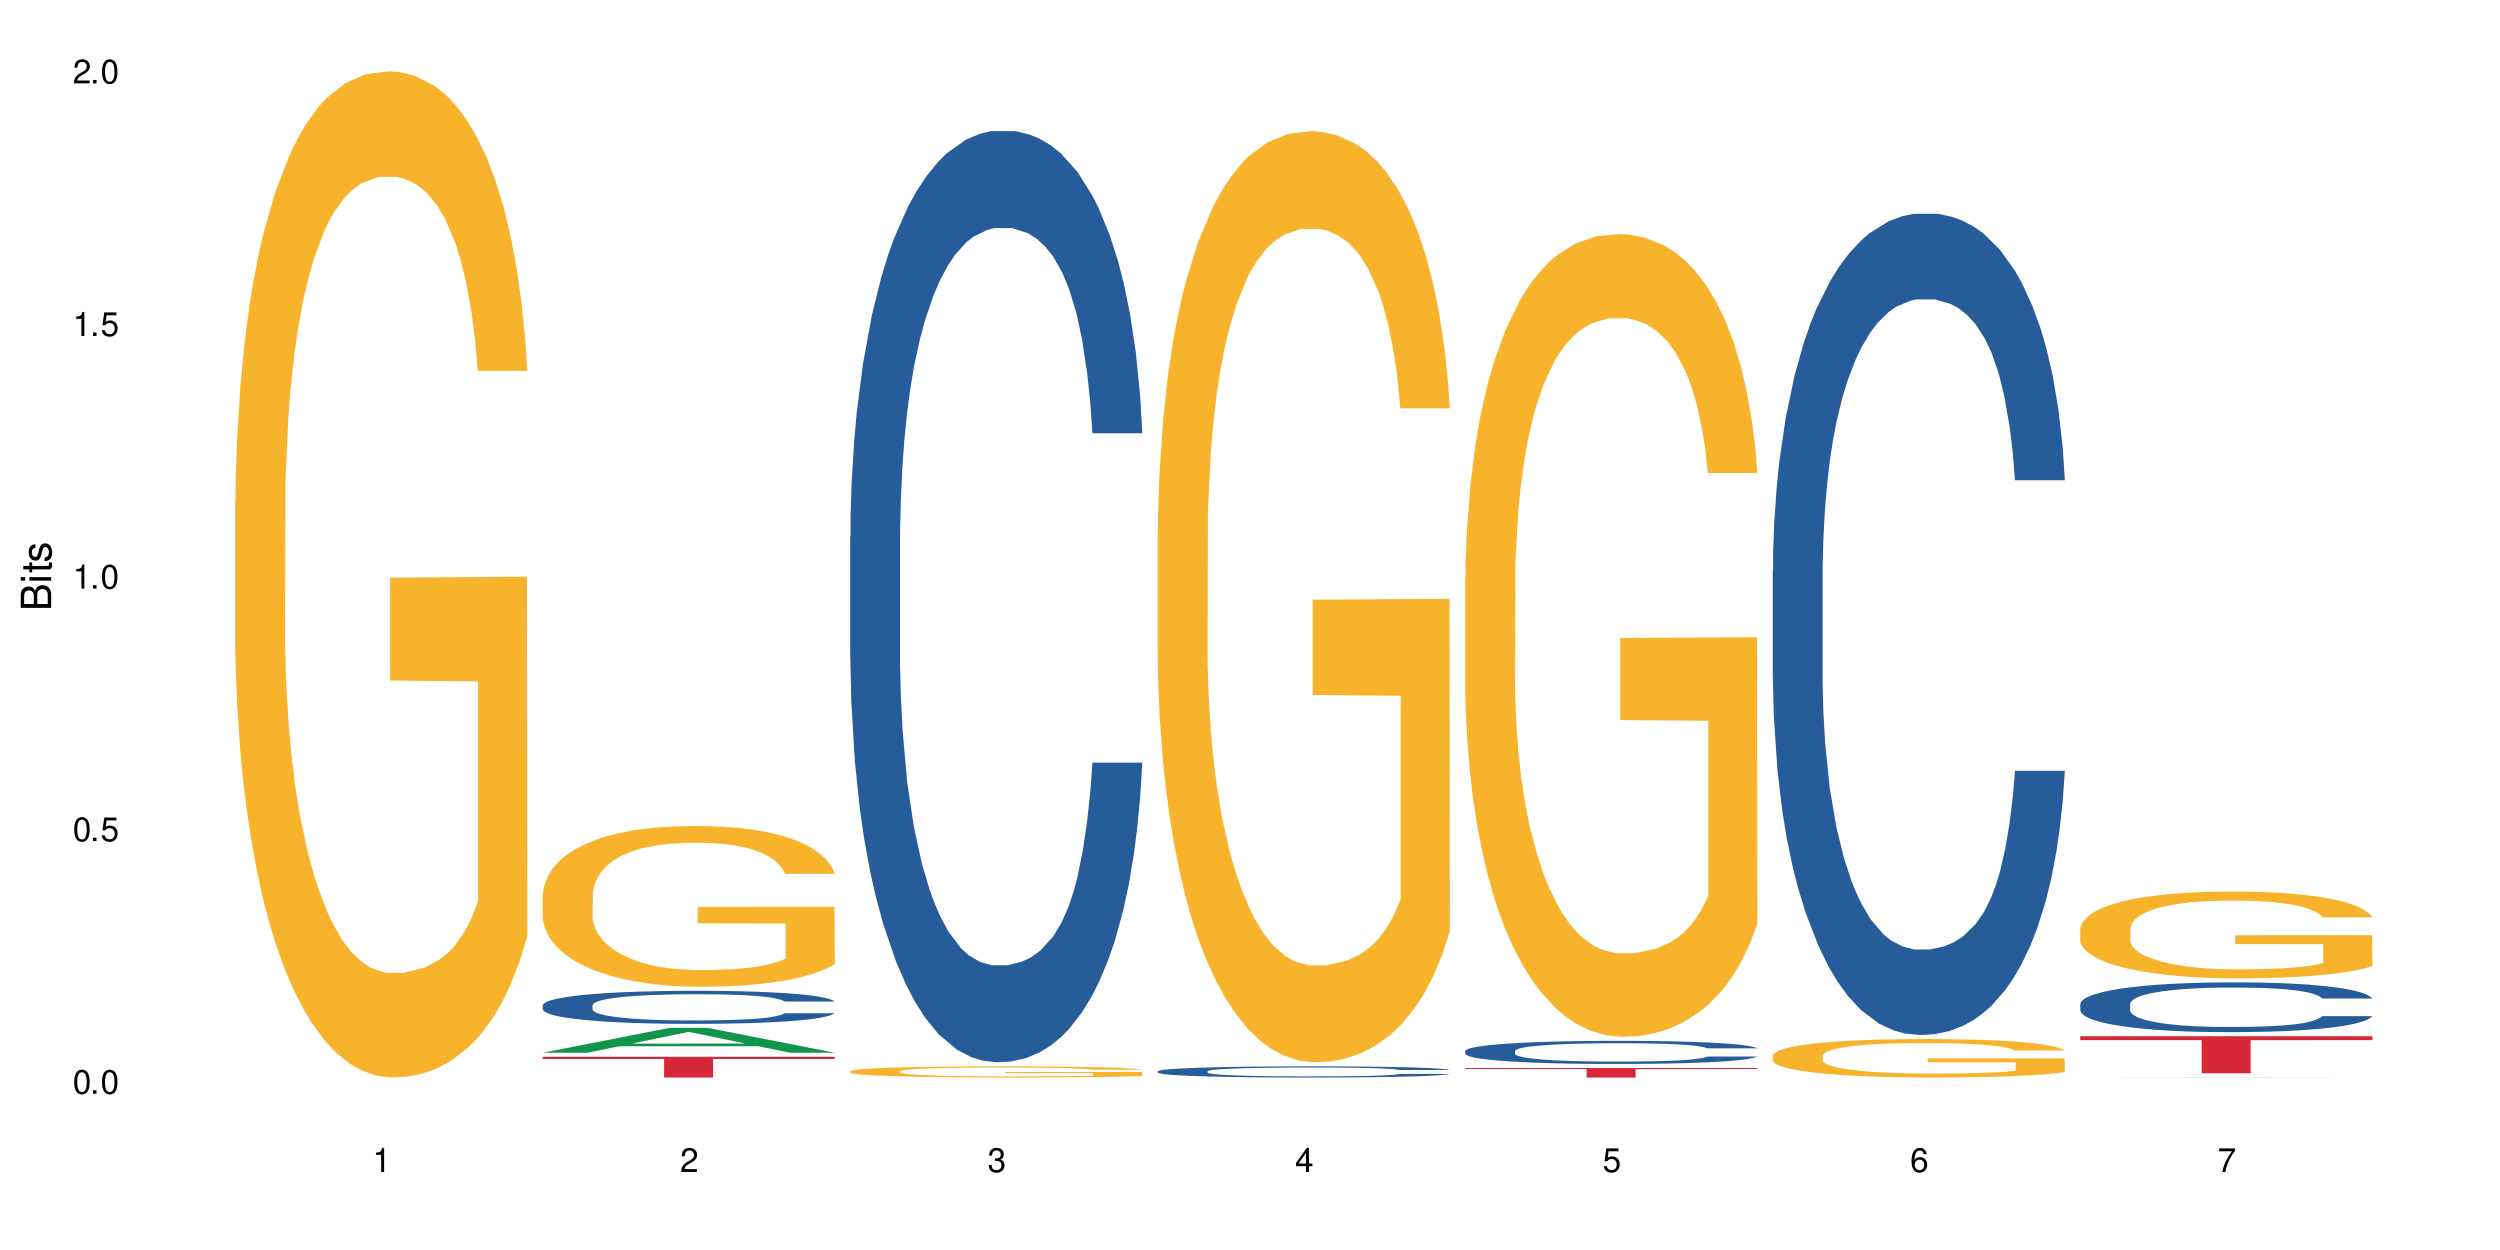 <?xml version="1.0" encoding="UTF-8"?>
<svg xmlns="http://www.w3.org/2000/svg" xmlns:xlink="http://www.w3.org/1999/xlink" width="720" height="360" viewBox="0 0 720 360">
<defs>
<g>
<g id="glyph-0-0">
</g>
<g id="glyph-0-1">
<path d="M 2.641 -6.938 C 2 -6.938 1.422 -6.656 1.078 -6.172 C 0.641 -5.562 0.406 -4.641 0.406 -3.359 C 0.406 -1.016 1.188 0.219 2.641 0.219 C 4.078 0.219 4.859 -1.016 4.859 -3.297 C 4.859 -4.641 4.656 -5.547 4.203 -6.172 C 3.844 -6.656 3.281 -6.938 2.641 -6.938 Z M 2.641 -6.188 C 3.547 -6.188 4 -5.25 4 -3.375 C 4 -1.406 3.562 -0.484 2.625 -0.484 C 1.734 -0.484 1.281 -1.438 1.281 -3.344 C 1.281 -5.25 1.734 -6.188 2.641 -6.188 Z M 2.641 -6.188 "/>
</g>
<g id="glyph-0-2">
<path d="M 1.828 -1 L 0.828 -1 L 0.828 0 L 1.828 0 Z M 1.828 -1 "/>
</g>
<g id="glyph-0-3">
<path d="M 4.562 -6.797 L 1.062 -6.797 L 0.547 -3.094 L 1.328 -3.094 C 1.719 -3.562 2.047 -3.734 2.578 -3.734 C 3.484 -3.734 4.062 -3.109 4.062 -2.094 C 4.062 -1.125 3.484 -0.531 2.578 -0.531 C 1.828 -0.531 1.375 -0.906 1.188 -1.672 L 0.328 -1.672 C 0.453 -1.109 0.547 -0.844 0.75 -0.594 C 1.125 -0.078 1.828 0.219 2.594 0.219 C 3.969 0.219 4.922 -0.781 4.922 -2.219 C 4.922 -3.562 4.031 -4.484 2.719 -4.484 C 2.25 -4.484 1.859 -4.359 1.469 -4.062 L 1.734 -5.969 L 4.562 -5.969 Z M 4.562 -6.797 "/>
</g>
<g id="glyph-0-4">
<path d="M 2.484 -4.938 L 2.484 0 L 3.328 0 L 3.328 -6.938 L 2.766 -6.938 C 2.469 -5.875 2.281 -5.734 0.984 -5.562 L 0.984 -4.938 Z M 2.484 -4.938 "/>
</g>
<g id="glyph-0-5">
<path d="M 4.859 -0.828 L 1.281 -0.828 C 1.359 -1.406 1.672 -1.781 2.5 -2.281 L 3.469 -2.828 C 4.406 -3.344 4.906 -4.062 4.906 -4.906 C 4.906 -5.484 4.672 -6.031 4.266 -6.406 C 3.859 -6.766 3.375 -6.938 2.719 -6.938 C 1.859 -6.938 1.219 -6.625 0.844 -6.031 C 0.609 -5.672 0.5 -5.234 0.484 -4.531 L 1.328 -4.531 C 1.359 -5.016 1.406 -5.281 1.531 -5.516 C 1.75 -5.938 2.188 -6.203 2.703 -6.203 C 3.469 -6.203 4.031 -5.641 4.031 -4.891 C 4.031 -4.344 3.719 -3.859 3.125 -3.516 L 2.234 -3 C 0.812 -2.172 0.406 -1.531 0.328 -0.016 L 4.859 -0.016 Z M 4.859 -0.828 "/>
</g>
<g id="glyph-0-6">
<path d="M 2.125 -3.188 L 2.578 -3.188 C 3.5 -3.188 3.984 -2.766 3.984 -1.922 C 3.984 -1.062 3.469 -0.531 2.594 -0.531 C 1.656 -0.531 1.203 -1 1.156 -2.016 L 0.312 -2.016 C 0.344 -1.453 0.438 -1.094 0.609 -0.781 C 0.953 -0.109 1.625 0.219 2.547 0.219 C 3.953 0.219 4.859 -0.625 4.859 -1.938 C 4.859 -2.828 4.516 -3.297 3.703 -3.594 C 4.344 -3.844 4.656 -4.328 4.656 -5.031 C 4.656 -6.219 3.875 -6.938 2.578 -6.938 C 1.203 -6.938 0.484 -6.172 0.453 -4.703 L 1.297 -4.703 C 1.312 -5.125 1.344 -5.359 1.453 -5.578 C 1.641 -5.969 2.062 -6.203 2.594 -6.203 C 3.344 -6.203 3.797 -5.75 3.797 -5 C 3.797 -4.516 3.609 -4.219 3.25 -4.047 C 3.016 -3.953 2.703 -3.922 2.125 -3.906 Z M 2.125 -3.188 "/>
</g>
<g id="glyph-0-7">
<path d="M 3.141 -1.672 L 3.141 0 L 3.984 0 L 3.984 -1.672 L 4.984 -1.672 L 4.984 -2.438 L 3.984 -2.438 L 3.984 -6.938 L 3.359 -6.938 L 0.266 -2.578 L 0.266 -1.672 Z M 3.141 -2.438 L 1 -2.438 L 3.141 -5.5 Z M 3.141 -2.438 "/>
</g>
<g id="glyph-0-8">
<path d="M 4.781 -5.125 C 4.609 -6.266 3.891 -6.938 2.844 -6.938 C 2.094 -6.938 1.422 -6.578 1.031 -5.953 C 0.594 -5.266 0.406 -4.422 0.406 -3.172 C 0.406 -2 0.578 -1.25 0.984 -0.641 C 1.359 -0.078 1.953 0.219 2.703 0.219 C 3.984 0.219 4.922 -0.75 4.922 -2.094 C 4.922 -3.375 4.062 -4.281 2.844 -4.281 C 2.172 -4.281 1.641 -4.031 1.281 -3.516 C 1.281 -5.234 1.828 -6.188 2.797 -6.188 C 3.391 -6.188 3.797 -5.797 3.938 -5.125 Z M 2.734 -3.531 C 3.547 -3.531 4.062 -2.953 4.062 -2.031 C 4.062 -1.156 3.484 -0.531 2.703 -0.531 C 1.922 -0.531 1.328 -1.188 1.328 -2.078 C 1.328 -2.938 1.906 -3.531 2.734 -3.531 Z M 2.734 -3.531 "/>
</g>
<g id="glyph-0-9">
<path d="M 4.984 -6.797 L 0.438 -6.797 L 0.438 -5.969 L 4.109 -5.969 C 2.5 -3.656 1.828 -2.234 1.328 0 L 2.219 0 C 2.594 -2.172 3.453 -4.047 4.984 -6.094 Z M 4.984 -6.797 "/>
</g>
<g id="glyph-1-0">
</g>
<g id="glyph-1-1">
<path d="M 0 -0.953 L 0 -4.891 C 0 -5.719 -0.234 -6.344 -0.734 -6.797 C -1.188 -7.234 -1.812 -7.469 -2.5 -7.469 C -3.547 -7.469 -4.188 -7 -4.625 -5.875 C -4.984 -6.688 -5.625 -7.094 -6.531 -7.094 C -7.172 -7.094 -7.734 -6.859 -8.141 -6.391 C -8.562 -5.922 -8.75 -5.344 -8.75 -4.5 L -8.75 -0.953 Z M -4.984 -2.062 L -7.766 -2.062 L -7.766 -4.219 C -7.766 -4.844 -7.688 -5.203 -7.453 -5.5 C -7.219 -5.812 -6.859 -5.969 -6.375 -5.969 C -5.891 -5.969 -5.531 -5.812 -5.297 -5.5 C -5.062 -5.203 -4.984 -4.844 -4.984 -4.219 Z M -0.984 -2.062 L -4 -2.062 L -4 -4.781 C -4 -5.766 -3.438 -6.359 -2.484 -6.359 C -1.547 -6.359 -0.984 -5.766 -0.984 -4.781 Z M -0.984 -2.062 "/>
</g>
<g id="glyph-1-2">
<path d="M -6.281 -1.797 L -6.281 -0.797 L 0 -0.797 L 0 -1.797 Z M -8.75 -1.797 L -8.75 -0.797 L -7.484 -0.797 L -7.484 -1.797 Z M -8.75 -1.797 "/>
</g>
<g id="glyph-1-3">
<path d="M -6.281 -3.047 L -6.281 -2.016 L -8.016 -2.016 L -8.016 -1.016 L -6.281 -1.016 L -6.281 -0.172 L -5.469 -0.172 L -5.469 -1.016 L -0.719 -1.016 C -0.078 -1.016 0.281 -1.453 0.281 -2.234 C 0.281 -2.5 0.25 -2.719 0.188 -3.047 L -0.641 -3.047 C -0.609 -2.906 -0.594 -2.766 -0.594 -2.562 C -0.594 -2.141 -0.719 -2.016 -1.156 -2.016 L -5.469 -2.016 L -5.469 -3.047 Z M -6.281 -3.047 "/>
</g>
<g id="glyph-1-4">
<path d="M -4.531 -5.25 C -5.766 -5.25 -6.469 -4.422 -6.469 -2.969 C -6.469 -1.516 -5.719 -0.562 -4.547 -0.562 C -3.562 -0.562 -3.094 -1.062 -2.734 -2.562 L -2.516 -3.484 C -2.344 -4.188 -2.094 -4.469 -1.641 -4.469 C -1.047 -4.469 -0.641 -3.875 -0.641 -3 C -0.641 -2.453 -0.797 -2 -1.062 -1.75 C -1.25 -1.594 -1.422 -1.531 -1.875 -1.469 L -1.875 -0.406 C -0.422 -0.453 0.281 -1.266 0.281 -2.922 C 0.281 -4.5 -0.5 -5.516 -1.719 -5.516 C -2.656 -5.516 -3.172 -4.984 -3.469 -3.734 L -3.703 -2.766 C -3.891 -1.953 -4.156 -1.609 -4.594 -1.609 C -5.188 -1.609 -5.547 -2.125 -5.547 -2.938 C -5.547 -3.75 -5.203 -4.172 -4.531 -4.203 Z M -4.531 -5.25 "/>
</g>
</g>
</defs>
<rect x="-72" y="-36" width="864" height="432" fill="rgb(100%, 100%, 100%)" fill-opacity="1"/>
<path fill-rule="nonzero" fill="rgb(96.863%, 70.196%, 16.863%)" fill-opacity="1" d="M 67.73 144.652 L 67.832 144.387 L 67.832 139.094 L 68.242 127.184 L 69.27 110.777 L 70.605 97.277 L 72.039 86.691 L 72.965 81.133 L 74.504 73.195 L 75.836 67.371 L 79.223 55.461 L 83.531 44.348 L 85.891 39.582 L 88.559 35.082 L 92.355 30.055 L 94.102 28.203 L 99.438 23.965 L 105.488 21.32 L 112.16 20.527 L 115.238 20.789 L 119.441 21.848 L 125.188 24.762 L 128.473 27.406 L 131.039 30.055 L 133.707 33.496 L 136.988 38.789 L 140.066 45.141 L 142.527 51.492 L 144.992 59.43 L 147.043 67.902 L 148.789 77.164 L 150.328 88.281 L 151.25 97.543 L 151.867 106.805 L 137.605 106.805 L 136.785 97.543 L 135.859 90.398 L 134.32 81.664 L 132.781 75.312 L 131.242 70.281 L 128.371 63.402 L 125.906 59.168 L 122.828 55.461 L 119.855 53.078 L 116.469 51.492 L 114.414 50.961 L 108.977 50.961 L 104.055 52.816 L 101.18 54.934 L 99.129 57.051 L 96.254 61.02 L 94.512 64.195 L 93.484 66.312 L 90.406 74.516 L 88.355 81.93 L 87.227 86.957 L 85.789 94.898 L 84.762 102.043 L 83.633 112.629 L 83.02 120.57 L 82.199 138.566 L 82.094 186.207 L 82.402 196.262 L 83.02 207.113 L 83.84 216.641 L 85.07 226.699 L 86.301 234.375 L 88.457 244.695 L 90.305 251.578 L 91.742 256.078 L 94.512 263.223 L 95.641 265.605 L 98.309 270.367 L 101.078 274.074 L 104.465 277.25 L 107.027 278.836 L 111.133 280.16 L 116.363 280.16 L 122.52 278.574 L 126.422 276.457 L 129.09 274.34 L 130.832 272.484 L 132.988 269.574 L 134.527 266.926 L 135.961 264.016 L 137.707 259.516 L 137.707 196.262 L 112.363 195.996 L 112.363 166.355 L 151.762 166.09 L 151.867 269.574 L 149.711 276.719 L 147.043 283.602 L 144.48 288.895 L 141.812 293.395 L 138.016 298.422 L 134.938 301.598 L 130.215 305.305 L 125.906 307.688 L 121.395 309.273 L 117.391 310.066 L 112.672 310.332 L 108.465 309.805 L 103.949 308.215 L 100.359 306.098 L 97.074 303.453 L 93.793 300.012 L 89.688 294.453 L 87.02 289.953 L 84.25 284.395 L 81.48 277.777 L 79.016 270.633 L 77.375 265.074 L 75.734 258.723 L 73.988 250.781 L 72.348 241.785 L 71.117 233.578 L 69.988 224.316 L 69.168 215.582 L 68.348 203.672 L 67.938 194.145 L 67.73 185.941 Z M 67.73 144.652 "/>
<path fill-rule="nonzero" fill="rgb(6.275%, 58.824%, 28.235%)" fill-opacity="1" d="M 156.293 303.184 L 156.383 303.176 L 192.789 296.035 L 203.844 296.035 L 240.43 303.191 L 227.574 303.191 L 218.406 301.324 L 178.227 301.324 L 169.238 303.184 L 156.293 303.184 L 182.094 300.551 L 214.723 300.543 L 198.453 297.203 L 198.273 297.199 L 198.094 297.219 L 182.004 300.543 L 182.094 300.551 Z M 156.293 303.184 "/>
<path fill-rule="nonzero" fill="rgb(14.51%, 36.078%, 60%)" fill-opacity="1" d="M 156.293 289.5 L 156.398 289.488 L 156.398 289.281 L 156.703 288.949 L 157.422 288.531 L 158.141 288.246 L 159.988 287.734 L 162.555 287.238 L 165.223 286.855 L 167.172 286.629 L 168.914 286.457 L 172.918 286.133 L 175.48 285.969 L 178.25 285.82 L 181.637 285.672 L 184.102 285.586 L 189.641 285.445 L 193.746 285.387 L 196.926 285.359 L 203.801 285.359 L 207.902 285.395 L 210.879 285.438 L 214.164 285.508 L 216.934 285.586 L 221.754 285.777 L 226.066 286.02 L 228.016 286.16 L 231.094 286.43 L 233.453 286.691 L 235.094 286.918 L 236.941 287.238 L 238.582 287.629 L 239.812 288.074 L 240.43 288.445 L 226.066 288.445 L 225.348 288.098 L 224.527 287.828 L 222.988 287.473 L 221.449 287.219 L 219.293 286.969 L 217.344 286.805 L 214.676 286.637 L 212.316 286.535 L 209.855 286.457 L 207.492 286.402 L 202.98 286.352 L 197.746 286.352 L 195.797 286.367 L 191.797 286.438 L 189.641 286.5 L 186.562 286.621 L 184.406 286.734 L 181.844 286.906 L 180.098 287.055 L 177.945 287.281 L 176.406 287.48 L 174.66 287.77 L 173.633 287.984 L 172.711 288.23 L 171.891 288.516 L 171.273 288.82 L 170.863 289.141 L 170.66 289.453 L 170.66 290.801 L 170.863 291.117 L 171.379 291.48 L 172.711 292.012 L 174.66 292.473 L 176.918 292.836 L 179.074 293.098 L 180.305 293.219 L 181.945 293.359 L 184.512 293.531 L 188.203 293.707 L 190.359 293.777 L 193.641 293.844 L 197.027 293.879 L 201.543 293.879 L 205.543 293.844 L 208.211 293.801 L 210.98 293.73 L 214.777 293.586 L 217.137 293.445 L 219.191 293.281 L 220.73 293.113 L 221.754 292.977 L 223.293 292.707 L 224.527 292.41 L 225.449 292.105 L 226.066 291.812 L 240.43 291.812 L 239.812 292.16 L 238.891 292.496 L 237.969 292.75 L 236.531 293.055 L 234.891 293.324 L 232.527 293.629 L 230.578 293.828 L 228.016 294.047 L 225.656 294.211 L 223.09 294.359 L 219.293 294.531 L 216.832 294.621 L 214.164 294.699 L 210.98 294.766 L 206.98 294.828 L 202.672 294.863 L 198.668 294.871 L 194.359 294.855 L 191.18 294.82 L 186.973 294.742 L 181.738 294.586 L 177.945 294.418 L 174.969 294.254 L 172.402 294.082 L 169.531 293.844 L 165.836 293.461 L 163.578 293.168 L 162.039 292.926 L 160.297 292.586 L 159.066 292.281 L 157.629 291.793 L 156.602 291.176 L 156.293 290.699 Z M 156.293 289.5 "/>
<path fill-rule="nonzero" fill="rgb(96.863%, 70.196%, 16.863%)" fill-opacity="1" d="M 156.293 257.715 L 156.398 257.672 L 156.398 256.824 L 156.809 254.922 L 157.832 252.297 L 159.168 250.141 L 160.605 248.449 L 161.527 247.559 L 163.066 246.289 L 164.398 245.359 L 167.785 243.457 L 172.094 241.68 L 174.457 240.918 L 177.121 240.199 L 180.918 239.395 L 182.664 239.098 L 188 238.422 L 194.051 238 L 200.723 237.871 L 203.801 237.914 L 208.008 238.082 L 213.754 238.551 L 217.035 238.973 L 219.602 239.395 L 222.27 239.945 L 225.551 240.793 L 228.629 241.805 L 231.094 242.82 L 233.555 244.09 L 235.605 245.445 L 237.352 246.926 L 238.891 248.703 L 239.812 250.184 L 240.43 251.664 L 226.168 251.664 L 225.348 250.184 L 224.422 249.039 L 222.883 247.645 L 221.344 246.629 L 219.805 245.824 L 216.934 244.727 L 214.473 244.047 L 211.395 243.457 L 208.418 243.074 L 205.031 242.82 L 202.98 242.738 L 197.543 242.738 L 192.617 243.035 L 189.742 243.371 L 187.691 243.711 L 184.816 244.344 L 183.074 244.852 L 182.047 245.191 L 178.969 246.504 L 176.918 247.688 L 175.789 248.492 L 174.352 249.762 L 173.328 250.902 L 172.199 252.594 L 171.582 253.863 L 170.762 256.738 L 170.66 264.355 L 170.965 265.961 L 171.582 267.695 L 172.402 269.219 L 173.633 270.828 L 174.867 272.055 L 177.02 273.703 L 178.867 274.805 L 180.305 275.523 L 183.074 276.664 L 184.203 277.047 L 186.871 277.809 L 189.641 278.398 L 193.027 278.906 L 195.59 279.16 L 199.695 279.375 L 204.93 279.375 L 211.086 279.121 L 214.984 278.781 L 217.652 278.441 L 219.395 278.145 L 221.551 277.68 L 223.09 277.258 L 224.527 276.793 L 226.27 276.074 L 226.27 265.961 L 200.926 265.922 L 200.926 261.184 L 240.328 261.141 L 240.43 277.68 L 238.273 278.824 L 235.605 279.922 L 233.043 280.77 L 230.375 281.488 L 226.578 282.293 L 223.5 282.801 L 218.781 283.391 L 214.473 283.773 L 209.957 284.027 L 205.953 284.152 L 201.234 284.195 L 197.027 284.109 L 192.512 283.859 L 188.922 283.52 L 185.641 283.098 L 182.355 282.547 L 178.25 281.656 L 175.582 280.938 L 172.812 280.051 L 170.043 278.992 L 167.582 277.852 L 165.938 276.961 L 164.297 275.945 L 162.555 274.676 L 160.91 273.238 L 159.68 271.926 L 158.551 270.445 L 157.73 269.051 L 156.91 267.148 L 156.5 265.625 L 156.293 264.312 Z M 156.293 257.715 "/>
<path fill-rule="nonzero" fill="rgb(83.922%, 15.686%, 22.353%)" fill-opacity="1" d="M 156.293 304.355 L 240.43 304.355 L 240.43 304.996 L 205.363 305 L 205.363 310.332 L 191.258 310.332 L 191.258 305.008 L 191.051 304.996 L 156.293 304.996 Z M 156.293 304.355 "/>
<path fill-rule="nonzero" fill="rgb(14.51%, 36.078%, 60%)" fill-opacity="1" d="M 244.859 154.449 L 244.961 154.203 L 244.961 148.32 L 245.27 139.004 L 245.988 127.238 L 246.703 119.148 L 248.551 104.684 L 251.117 90.711 L 253.785 79.922 L 255.734 73.551 L 257.477 68.648 L 261.48 59.574 L 264.043 54.918 L 266.816 50.75 L 270.199 46.582 L 272.664 44.133 L 278.203 40.211 L 282.309 38.492 L 285.488 37.758 L 292.363 37.758 L 296.469 38.738 L 299.441 39.965 L 302.727 41.926 L 305.496 44.133 L 310.32 49.523 L 314.629 56.391 L 316.578 60.312 L 319.656 67.91 L 322.016 75.266 L 323.656 81.641 L 325.504 90.711 L 327.145 101.742 L 328.379 114.242 L 328.992 124.785 L 314.629 124.785 L 313.91 114.98 L 313.09 107.379 L 311.551 97.328 L 310.012 90.219 L 307.855 83.109 L 305.906 78.453 L 303.238 73.793 L 300.879 70.852 L 298.418 68.648 L 296.059 67.176 L 291.543 65.703 L 286.309 65.703 L 284.359 66.195 L 280.359 68.156 L 278.203 69.871 L 275.125 73.305 L 272.973 76.492 L 270.406 81.395 L 268.66 85.562 L 266.508 91.934 L 264.969 97.574 L 263.223 105.664 L 262.199 111.793 L 261.273 118.656 L 260.453 126.746 L 259.84 135.328 L 259.426 144.398 L 259.223 153.223 L 259.223 191.219 L 259.426 200.047 L 259.941 210.34 L 261.273 225.297 L 263.223 238.289 L 265.48 248.586 L 267.637 255.938 L 268.867 259.371 L 270.508 263.293 L 273.074 268.195 L 276.77 273.098 L 278.922 275.059 L 282.207 277.02 L 285.59 278 L 290.105 278 L 294.109 277.02 L 296.773 275.797 L 299.547 273.836 L 303.344 269.668 L 305.703 265.746 L 307.754 261.086 L 309.293 256.43 L 310.32 252.508 L 311.859 244.906 L 313.09 236.57 L 314.012 227.992 L 314.629 219.656 L 328.992 219.656 L 328.379 229.461 L 327.453 239.023 L 326.531 246.133 L 325.094 254.711 L 323.453 262.312 L 321.094 270.891 L 319.145 276.531 L 316.578 282.66 L 314.219 287.316 L 311.652 291.484 L 307.855 296.387 L 305.395 298.84 L 302.727 301.047 L 299.547 303.008 L 295.543 304.723 L 291.234 305.703 L 287.234 305.949 L 282.926 305.457 L 279.742 304.477 L 275.535 302.27 L 270.305 297.859 L 266.508 293.199 L 263.531 288.543 L 260.965 283.641 L 258.094 277.02 L 254.398 266.234 L 252.145 257.898 L 250.605 251.035 L 248.859 241.477 L 247.629 232.895 L 246.191 219.168 L 245.164 201.762 L 244.859 188.277 Z M 244.859 154.449 "/>
<path fill-rule="nonzero" fill="rgb(96.863%, 70.196%, 16.863%)" fill-opacity="1" d="M 244.859 308.492 L 244.961 308.488 L 244.961 308.43 L 245.371 308.297 L 246.398 308.113 L 247.73 307.965 L 249.168 307.848 L 250.09 307.785 L 251.629 307.699 L 252.965 307.633 L 256.348 307.5 L 260.66 307.375 L 263.02 307.324 L 265.688 307.273 L 269.484 307.219 L 271.227 307.199 L 276.562 307.148 L 282.617 307.121 L 289.285 307.113 L 292.363 307.113 L 296.57 307.125 L 302.316 307.16 L 305.598 307.188 L 308.164 307.219 L 310.832 307.258 L 314.117 307.316 L 317.195 307.387 L 319.656 307.457 L 322.117 307.543 L 324.172 307.637 L 325.914 307.742 L 327.453 307.863 L 328.379 307.969 L 328.992 308.07 L 314.73 308.07 L 313.91 307.969 L 312.988 307.887 L 311.449 307.793 L 309.91 307.723 L 308.371 307.664 L 305.496 307.59 L 303.035 307.543 L 299.957 307.5 L 296.98 307.473 L 293.594 307.457 L 291.543 307.449 L 286.105 307.449 L 281.18 307.473 L 278.309 307.496 L 276.254 307.52 L 273.383 307.562 L 271.637 307.598 L 270.613 307.621 L 267.535 307.711 L 265.48 307.793 L 264.352 307.852 L 262.918 307.938 L 261.891 308.02 L 260.762 308.137 L 260.145 308.223 L 259.324 308.422 L 259.223 308.953 L 259.531 309.066 L 260.145 309.184 L 260.965 309.293 L 262.199 309.402 L 263.43 309.488 L 265.582 309.602 L 267.43 309.68 L 268.867 309.73 L 271.637 309.809 L 272.766 309.836 L 275.434 309.887 L 278.203 309.93 L 281.59 309.965 L 284.156 309.984 L 288.258 309.996 L 293.492 309.996 L 299.648 309.98 L 303.547 309.957 L 306.215 309.934 L 307.961 309.91 L 310.113 309.879 L 311.652 309.852 L 313.09 309.816 L 314.832 309.77 L 314.832 309.066 L 289.492 309.062 L 289.492 308.734 L 328.891 308.73 L 328.992 309.879 L 326.84 309.957 L 324.172 310.035 L 321.605 310.094 L 318.938 310.145 L 315.141 310.199 L 312.062 310.234 L 307.344 310.277 L 303.035 310.305 L 298.52 310.32 L 294.52 310.328 L 289.797 310.332 L 285.59 310.328 L 281.078 310.309 L 277.484 310.285 L 274.203 310.258 L 270.918 310.219 L 266.816 310.156 L 264.148 310.105 L 261.379 310.043 L 258.605 309.973 L 256.145 309.891 L 254.504 309.828 L 252.859 309.758 L 251.117 309.672 L 249.477 309.57 L 248.242 309.48 L 247.113 309.375 L 246.293 309.281 L 245.473 309.148 L 245.062 309.043 L 244.859 308.949 Z M 244.859 308.492 "/>
<path fill-rule="nonzero" fill="rgb(14.51%, 36.078%, 60%)" fill-opacity="1" d="M 333.422 308.512 L 333.523 308.512 L 333.523 308.441 L 333.832 308.328 L 334.551 308.188 L 335.27 308.09 L 337.113 307.914 L 339.68 307.746 L 342.348 307.617 L 344.297 307.543 L 346.043 307.484 L 350.043 307.375 L 352.609 307.316 L 355.379 307.27 L 358.766 307.219 L 361.227 307.188 L 366.766 307.141 L 370.871 307.121 L 374.051 307.113 L 380.926 307.113 L 385.031 307.125 L 388.008 307.137 L 391.289 307.164 L 394.059 307.188 L 398.883 307.254 L 403.191 307.336 L 405.141 307.383 L 408.219 307.473 L 410.578 307.562 L 412.223 307.641 L 414.066 307.746 L 415.711 307.879 L 416.941 308.031 L 417.555 308.156 L 403.191 308.156 L 402.473 308.039 L 401.652 307.949 L 400.113 307.828 L 398.574 307.742 L 396.422 307.656 L 394.469 307.602 L 391.805 307.543 L 389.441 307.508 L 386.98 307.484 L 384.621 307.465 L 380.105 307.449 L 374.875 307.449 L 372.922 307.453 L 368.922 307.477 L 366.766 307.496 L 363.688 307.539 L 361.535 307.578 L 358.969 307.637 L 357.227 307.688 L 355.07 307.762 L 353.531 307.832 L 351.789 307.926 L 350.762 308 L 349.836 308.082 L 349.016 308.18 L 348.402 308.285 L 347.992 308.395 L 347.785 308.5 L 347.785 308.953 L 347.992 309.062 L 348.504 309.184 L 349.836 309.363 L 351.789 309.52 L 354.043 309.645 L 356.199 309.73 L 357.43 309.773 L 359.07 309.82 L 361.637 309.879 L 365.332 309.938 L 367.484 309.961 L 370.77 309.984 L 374.156 309.996 L 378.668 309.996 L 382.672 309.984 L 385.34 309.969 L 388.109 309.945 L 391.906 309.898 L 394.266 309.852 L 396.316 309.793 L 397.855 309.738 L 398.883 309.691 L 400.422 309.598 L 401.652 309.5 L 402.578 309.395 L 403.191 309.297 L 417.555 309.297 L 416.941 309.414 L 416.016 309.527 L 415.094 309.613 L 413.656 309.719 L 412.016 309.809 L 409.656 309.91 L 407.707 309.98 L 405.141 310.055 L 402.781 310.109 L 400.215 310.16 L 396.422 310.219 L 393.957 310.246 L 391.289 310.273 L 388.109 310.297 L 384.109 310.316 L 379.797 310.328 L 375.797 310.332 L 371.488 310.328 L 368.305 310.316 L 364.102 310.289 L 358.867 310.234 L 355.07 310.18 L 352.094 310.125 L 349.531 310.066 L 346.656 309.984 L 342.965 309.855 L 340.707 309.754 L 339.168 309.672 L 337.422 309.559 L 336.191 309.457 L 334.754 309.289 L 333.73 309.082 L 333.422 308.918 Z M 333.422 308.512 "/>
<path fill-rule="nonzero" fill="rgb(96.863%, 70.196%, 16.863%)" fill-opacity="1" d="M 333.422 152.625 L 333.523 152.383 L 333.523 147.484 L 333.934 136.461 L 334.961 121.277 L 336.293 108.785 L 337.73 98.988 L 338.652 93.844 L 340.191 86.496 L 341.527 81.109 L 344.914 70.086 L 349.223 59.801 L 351.582 55.391 L 354.25 51.23 L 358.047 46.574 L 359.789 44.859 L 365.125 40.941 L 371.18 38.492 L 377.848 37.758 L 380.926 38.004 L 385.133 38.984 L 390.879 41.676 L 394.164 44.125 L 396.727 46.574 L 399.395 49.758 L 402.68 54.656 L 405.758 60.535 L 408.219 66.414 L 410.684 73.762 L 412.734 81.598 L 414.477 90.172 L 416.016 100.457 L 416.941 109.031 L 417.555 117.602 L 403.293 117.602 L 402.473 109.031 L 401.551 102.418 L 400.012 94.336 L 398.473 88.457 L 396.934 83.805 L 394.059 77.438 L 391.598 73.516 L 388.52 70.086 L 385.543 67.883 L 382.156 66.414 L 380.105 65.926 L 374.668 65.926 L 369.742 67.637 L 366.871 69.598 L 364.816 71.559 L 361.945 75.23 L 360.199 78.172 L 359.176 80.129 L 356.098 87.723 L 354.043 94.582 L 352.914 99.234 L 351.48 106.582 L 350.453 113.195 L 349.324 122.992 L 348.711 130.34 L 347.887 146.992 L 347.785 191.078 L 348.094 200.387 L 348.711 210.43 L 349.531 219.246 L 350.762 228.551 L 351.992 235.656 L 354.148 245.207 L 355.992 251.574 L 357.43 255.738 L 360.199 262.352 L 361.328 264.555 L 363.996 268.965 L 366.766 272.395 L 370.152 275.332 L 372.719 276.801 L 376.824 278.027 L 382.055 278.027 L 388.211 276.559 L 392.109 274.598 L 394.777 272.641 L 396.523 270.926 L 398.676 268.23 L 400.215 265.781 L 401.652 263.086 L 403.398 258.922 L 403.398 200.387 L 378.055 200.141 L 378.055 172.711 L 417.453 172.465 L 417.555 268.23 L 415.402 274.844 L 412.734 281.211 L 410.168 286.109 L 407.5 290.273 L 403.703 294.926 L 400.625 297.867 L 395.906 301.293 L 391.598 303.5 L 387.082 304.969 L 383.082 305.703 L 378.363 305.949 L 374.156 305.457 L 369.641 303.988 L 366.051 302.031 L 362.766 299.582 L 359.484 296.395 L 355.379 291.254 L 352.711 287.09 L 349.941 281.945 L 347.172 275.824 L 344.707 269.211 L 343.066 264.066 L 341.426 258.188 L 339.68 250.84 L 338.039 242.512 L 336.809 234.922 L 335.68 226.348 L 334.859 218.266 L 334.035 207.246 L 333.625 198.426 L 333.422 190.836 Z M 333.422 152.625 "/>
<path fill-rule="nonzero" fill="rgb(14.51%, 36.078%, 60%)" fill-opacity="1" d="M 421.984 302.664 L 422.086 302.656 L 422.086 302.512 L 422.395 302.281 L 423.113 301.988 L 423.832 301.789 L 425.68 301.43 L 428.242 301.082 L 430.91 300.812 L 432.859 300.656 L 434.605 300.535 L 438.605 300.309 L 441.172 300.195 L 443.941 300.09 L 447.328 299.988 L 449.789 299.926 L 455.332 299.828 L 459.434 299.785 L 462.617 299.77 L 469.488 299.77 L 473.594 299.793 L 476.57 299.824 L 479.852 299.871 L 482.625 299.926 L 487.445 300.059 L 491.754 300.23 L 493.703 300.328 L 496.781 300.516 L 499.145 300.699 L 500.785 300.855 L 502.633 301.082 L 504.273 301.355 L 505.504 301.664 L 506.121 301.926 L 491.754 301.926 L 491.035 301.684 L 490.215 301.496 L 488.676 301.246 L 487.137 301.07 L 484.984 300.895 L 483.035 300.777 L 480.367 300.66 L 478.008 300.59 L 475.543 300.535 L 473.184 300.496 L 468.668 300.461 L 463.438 300.461 L 461.488 300.473 L 457.484 300.523 L 455.332 300.566 L 452.254 300.648 L 450.098 300.73 L 447.531 300.852 L 445.789 300.953 L 443.633 301.113 L 442.094 301.254 L 440.352 301.453 L 439.324 301.605 L 438.402 301.773 L 437.582 301.977 L 436.965 302.188 L 436.555 302.414 L 436.348 302.633 L 436.348 303.574 L 436.555 303.797 L 437.066 304.051 L 438.402 304.422 L 440.352 304.742 L 442.609 305 L 444.762 305.184 L 445.992 305.266 L 447.637 305.363 L 450.199 305.484 L 453.895 305.609 L 456.051 305.656 L 459.332 305.707 L 462.719 305.73 L 467.234 305.73 L 471.234 305.707 L 473.902 305.676 L 476.672 305.625 L 480.469 305.523 L 482.828 305.426 L 484.879 305.309 L 486.418 305.195 L 487.445 305.098 L 488.984 304.906 L 490.215 304.703 L 491.141 304.488 L 491.754 304.281 L 506.121 304.281 L 505.504 304.523 L 504.582 304.762 L 503.656 304.938 L 502.223 305.152 L 500.578 305.34 L 498.219 305.555 L 496.27 305.691 L 493.703 305.844 L 491.344 305.961 L 488.781 306.062 L 484.984 306.188 L 482.52 306.246 L 479.852 306.301 L 476.672 306.352 L 472.672 306.391 L 468.363 306.418 L 464.359 306.422 L 460.051 306.41 L 456.871 306.387 L 452.664 306.332 L 447.43 306.223 L 443.633 306.105 L 440.66 305.992 L 438.094 305.871 L 435.219 305.707 L 431.527 305.438 L 429.27 305.23 L 427.73 305.059 L 425.984 304.824 L 424.754 304.609 L 423.32 304.27 L 422.293 303.836 L 421.984 303.504 Z M 421.984 302.664 "/>
<path fill-rule="nonzero" fill="rgb(96.863%, 70.196%, 16.863%)" fill-opacity="1" d="M 421.984 166.426 L 422.086 166.215 L 422.086 161.992 L 422.496 152.488 L 423.523 139.398 L 424.859 128.629 L 426.293 120.184 L 427.219 115.75 L 428.758 109.414 L 430.09 104.77 L 433.477 95.27 L 437.785 86.398 L 440.145 82.598 L 442.812 79.012 L 446.609 75 L 448.355 73.52 L 453.688 70.141 L 459.742 68.031 L 466.41 67.398 L 469.488 67.609 L 473.695 68.453 L 479.441 70.773 L 482.727 72.887 L 485.293 75 L 487.957 77.742 L 491.242 81.965 L 494.32 87.035 L 496.781 92.102 L 499.246 98.438 L 501.297 105.191 L 503.043 112.582 L 504.582 121.449 L 505.504 128.84 L 506.121 136.23 L 491.859 136.23 L 491.035 128.84 L 490.113 123.141 L 488.574 116.172 L 487.035 111.105 L 485.496 107.094 L 482.625 101.602 L 480.16 98.223 L 477.082 95.27 L 474.105 93.367 L 470.723 92.102 L 468.668 91.68 L 463.23 91.68 L 458.305 93.156 L 455.434 94.848 L 453.383 96.535 L 450.508 99.703 L 448.766 102.234 L 447.738 103.926 L 444.66 110.473 L 442.609 116.383 L 441.48 120.395 L 440.043 126.73 L 439.016 132.43 L 437.887 140.875 L 437.273 147.211 L 436.453 161.57 L 436.348 199.574 L 436.656 207.598 L 437.273 216.258 L 438.094 223.859 L 439.324 231.883 L 440.555 238.004 L 442.711 246.238 L 444.559 251.73 L 445.992 255.32 L 448.766 261.02 L 449.895 262.922 L 452.562 266.719 L 455.332 269.676 L 458.715 272.211 L 461.281 273.477 L 465.387 274.531 L 470.617 274.531 L 476.773 273.266 L 480.676 271.578 L 483.34 269.887 L 485.086 268.41 L 487.242 266.086 L 488.781 263.977 L 490.215 261.652 L 491.961 258.062 L 491.961 207.598 L 466.617 207.387 L 466.617 183.738 L 506.016 183.527 L 506.121 266.086 L 503.965 271.789 L 501.297 277.277 L 498.73 281.5 L 496.066 285.09 L 492.27 289.102 L 489.191 291.637 L 484.469 294.594 L 480.16 296.492 L 475.645 297.758 L 471.645 298.395 L 466.926 298.605 L 462.719 298.184 L 458.203 296.914 L 454.613 295.227 L 451.328 293.113 L 448.047 290.371 L 443.941 285.934 L 441.273 282.344 L 438.504 277.91 L 435.734 272.633 L 433.27 266.934 L 431.629 262.496 L 429.988 257.43 L 428.242 251.094 L 426.602 243.918 L 425.371 237.371 L 424.242 229.98 L 423.422 223.012 L 422.602 213.512 L 422.191 205.91 L 421.984 199.363 Z M 421.984 166.426 "/>
<path fill-rule="nonzero" fill="rgb(83.922%, 15.686%, 22.353%)" fill-opacity="1" d="M 421.984 307.586 L 506.121 307.586 L 506.121 307.879 L 471.055 307.883 L 471.055 310.332 L 456.945 310.332 L 456.945 307.887 L 456.742 307.879 L 421.984 307.879 Z M 421.984 307.586 "/>
<path fill-rule="nonzero" fill="rgb(14.51%, 36.078%, 60%)" fill-opacity="1" d="M 510.547 164.48 L 510.652 164.262 L 510.652 159.074 L 510.957 150.859 L 511.676 140.48 L 512.395 133.348 L 514.242 120.594 L 516.809 108.27 L 519.473 98.758 L 521.426 93.137 L 523.168 88.812 L 527.168 80.812 L 529.734 76.707 L 532.504 73.031 L 535.891 69.355 L 538.355 67.191 L 543.895 63.734 L 548 62.223 L 551.18 61.574 L 558.055 61.574 L 562.156 62.438 L 565.133 63.52 L 568.418 65.246 L 571.188 67.191 L 576.008 71.949 L 580.32 78.004 L 582.27 81.461 L 585.348 88.164 L 587.707 94.648 L 589.348 100.27 L 591.195 108.27 L 592.836 118 L 594.066 129.023 L 594.684 138.32 L 580.32 138.32 L 579.602 129.672 L 578.781 122.973 L 577.242 114.105 L 575.703 107.836 L 573.547 101.566 L 571.598 97.461 L 568.93 93.352 L 566.57 90.758 L 564.105 88.812 L 561.746 87.516 L 557.234 86.219 L 552 86.219 L 550.051 86.652 L 546.051 88.379 L 543.895 89.895 L 540.816 92.922 L 538.66 95.73 L 536.098 100.055 L 534.352 103.73 L 532.199 109.352 L 530.66 114.324 L 528.914 121.457 L 527.887 126.863 L 526.965 132.914 L 526.145 140.051 L 525.527 147.617 L 525.117 155.617 L 524.914 163.398 L 524.914 196.91 L 525.117 204.691 L 525.629 213.77 L 526.965 226.961 L 528.914 238.418 L 531.172 247.496 L 533.324 253.984 L 534.559 257.008 L 536.199 260.469 L 538.766 264.793 L 542.457 269.117 L 544.613 270.848 L 547.895 272.574 L 551.281 273.441 L 555.797 273.441 L 559.797 272.574 L 562.465 271.496 L 565.234 269.766 L 569.031 266.09 L 571.391 262.629 L 573.445 258.523 L 574.984 254.414 L 576.008 250.957 L 577.547 244.254 L 578.781 236.902 L 579.703 229.336 L 580.32 221.988 L 594.684 221.988 L 594.066 230.633 L 593.145 239.066 L 592.223 245.336 L 590.785 252.902 L 589.145 259.605 L 586.781 267.172 L 584.832 272.145 L 582.27 277.547 L 579.91 281.656 L 577.344 285.332 L 573.547 289.656 L 571.086 291.816 L 568.418 293.762 L 565.234 295.492 L 561.234 297.004 L 556.926 297.871 L 552.922 298.086 L 548.613 297.652 L 545.434 296.789 L 541.227 294.844 L 535.992 290.953 L 532.199 286.844 L 529.223 282.738 L 526.656 278.414 L 523.785 272.574 L 520.09 263.062 L 517.832 255.711 L 516.293 249.66 L 514.551 241.227 L 513.316 233.66 L 511.883 221.555 L 510.855 206.203 L 510.547 194.312 Z M 510.547 164.48 "/>
<path fill-rule="nonzero" fill="rgb(96.863%, 70.196%, 16.863%)" fill-opacity="1" d="M 510.547 303.996 L 510.652 303.988 L 510.652 303.785 L 511.062 303.328 L 512.086 302.703 L 513.422 302.184 L 514.855 301.781 L 515.781 301.566 L 517.32 301.266 L 518.652 301.043 L 522.039 300.586 L 526.348 300.16 L 528.707 299.98 L 531.375 299.809 L 535.172 299.613 L 536.918 299.543 L 542.254 299.383 L 548.305 299.281 L 554.977 299.25 L 558.055 299.262 L 562.262 299.301 L 568.008 299.41 L 571.289 299.512 L 573.855 299.613 L 576.523 299.746 L 579.805 299.949 L 582.883 300.191 L 585.348 300.434 L 587.809 300.738 L 589.859 301.062 L 591.605 301.414 L 593.145 301.84 L 594.066 302.195 L 594.684 302.551 L 580.422 302.551 L 579.602 302.195 L 578.676 301.922 L 577.137 301.59 L 575.598 301.344 L 574.059 301.152 L 571.188 300.891 L 568.723 300.727 L 565.645 300.586 L 562.672 300.496 L 559.285 300.434 L 557.234 300.414 L 551.793 300.414 L 546.871 300.484 L 543.996 300.566 L 541.945 300.648 L 539.07 300.797 L 537.328 300.922 L 536.301 301 L 533.223 301.316 L 531.172 301.598 L 530.043 301.789 L 528.605 302.094 L 527.582 302.367 L 526.453 302.773 L 525.836 303.074 L 525.016 303.766 L 524.914 305.586 L 525.219 305.969 L 525.836 306.387 L 526.656 306.75 L 527.887 307.133 L 529.121 307.43 L 531.273 307.824 L 533.121 308.086 L 534.559 308.258 L 537.328 308.531 L 538.457 308.621 L 541.125 308.805 L 543.895 308.945 L 547.281 309.066 L 549.844 309.129 L 553.949 309.18 L 559.184 309.18 L 565.34 309.117 L 569.238 309.035 L 571.906 308.957 L 573.648 308.887 L 575.805 308.773 L 577.344 308.672 L 578.781 308.562 L 580.523 308.391 L 580.523 305.969 L 555.18 305.961 L 555.18 304.828 L 594.582 304.816 L 594.684 308.773 L 592.527 309.047 L 589.859 309.309 L 587.297 309.512 L 584.629 309.684 L 580.832 309.879 L 577.754 310 L 573.035 310.141 L 568.723 310.23 L 564.211 310.293 L 560.207 310.324 L 555.488 310.332 L 551.281 310.312 L 546.766 310.25 L 543.176 310.172 L 539.895 310.07 L 536.609 309.938 L 532.504 309.727 L 529.836 309.555 L 527.066 309.34 L 524.297 309.086 L 521.836 308.812 L 520.191 308.602 L 518.551 308.359 L 516.809 308.055 L 515.164 307.711 L 513.934 307.398 L 512.805 307.043 L 511.984 306.711 L 511.164 306.254 L 510.754 305.891 L 510.547 305.574 Z M 510.547 303.996 "/>
<path fill-rule="nonzero" fill="rgb(6.275%, 58.824%, 28.235%)" fill-opacity="1" d="M 599.113 310.332 L 599.203 310.332 L 635.605 310.293 L 646.664 310.293 L 683.246 310.332 L 670.395 310.332 L 661.223 310.32 L 621.043 310.32 L 612.055 310.332 L 599.113 310.332 L 624.91 310.316 L 657.539 310.316 L 641.27 310.301 L 640.91 310.301 L 624.82 310.316 L 624.91 310.316 Z M 599.113 310.332 "/>
<path fill-rule="nonzero" fill="rgb(14.51%, 36.078%, 60%)" fill-opacity="1" d="M 599.113 289.164 L 599.215 289.148 L 599.215 288.836 L 599.523 288.34 L 600.238 287.711 L 600.957 287.277 L 602.805 286.504 L 605.371 285.758 L 608.039 285.184 L 609.988 284.844 L 611.73 284.582 L 615.734 284.098 L 618.297 283.848 L 621.07 283.625 L 624.453 283.402 L 626.918 283.273 L 632.457 283.062 L 636.562 282.973 L 639.742 282.93 L 646.617 282.93 L 650.723 282.984 L 653.695 283.051 L 656.98 283.152 L 659.75 283.273 L 664.574 283.559 L 668.883 283.926 L 670.832 284.137 L 673.91 284.543 L 676.27 284.934 L 677.91 285.273 L 679.758 285.758 L 681.398 286.348 L 682.633 287.016 L 683.246 287.578 L 668.883 287.578 L 668.164 287.055 L 667.344 286.648 L 665.805 286.113 L 664.266 285.734 L 662.109 285.355 L 660.16 285.105 L 657.492 284.855 L 655.133 284.699 L 652.672 284.582 L 650.312 284.504 L 645.797 284.426 L 640.562 284.426 L 638.613 284.449 L 634.613 284.555 L 632.457 284.648 L 629.379 284.828 L 627.227 285 L 624.66 285.262 L 622.914 285.484 L 620.762 285.824 L 619.223 286.125 L 617.477 286.559 L 616.453 286.887 L 615.527 287.25 L 614.707 287.684 L 614.09 288.141 L 613.68 288.625 L 613.477 289.098 L 613.477 291.129 L 613.68 291.598 L 614.195 292.148 L 615.527 292.945 L 617.477 293.641 L 619.734 294.191 L 621.891 294.582 L 623.121 294.766 L 624.762 294.977 L 627.328 295.238 L 631.02 295.5 L 633.176 295.605 L 636.461 295.711 L 639.844 295.762 L 644.359 295.762 L 648.359 295.711 L 651.027 295.645 L 653.801 295.539 L 657.594 295.316 L 659.957 295.105 L 662.008 294.859 L 663.547 294.609 L 664.574 294.398 L 666.113 293.992 L 667.344 293.551 L 668.266 293.09 L 668.883 292.645 L 683.246 292.645 L 682.633 293.168 L 681.707 293.68 L 680.785 294.059 L 679.348 294.52 L 677.707 294.922 L 675.348 295.383 L 673.398 295.684 L 670.832 296.012 L 668.473 296.258 L 665.906 296.48 L 662.109 296.742 L 659.648 296.875 L 656.98 296.992 L 653.801 297.098 L 649.797 297.188 L 645.488 297.242 L 641.488 297.254 L 637.176 297.227 L 633.996 297.176 L 629.789 297.059 L 624.559 296.82 L 620.762 296.574 L 617.785 296.324 L 615.219 296.062 L 612.348 295.711 L 608.652 295.133 L 606.395 294.688 L 604.855 294.32 L 603.113 293.812 L 601.883 293.352 L 600.445 292.621 L 599.418 291.691 L 599.113 290.969 Z M 599.113 289.164 "/>
<path fill-rule="nonzero" fill="rgb(96.863%, 70.196%, 16.863%)" fill-opacity="1" d="M 599.113 267.48 L 599.215 267.457 L 599.215 267 L 599.625 265.973 L 600.652 264.559 L 601.984 263.395 L 603.422 262.48 L 604.344 262 L 605.883 261.316 L 607.219 260.816 L 610.602 259.789 L 614.914 258.828 L 617.273 258.418 L 619.941 258.031 L 623.738 257.598 L 625.48 257.438 L 630.816 257.07 L 636.871 256.844 L 643.539 256.773 L 646.617 256.797 L 650.824 256.891 L 656.57 257.141 L 659.852 257.367 L 662.418 257.598 L 665.086 257.895 L 668.367 258.348 L 671.445 258.898 L 673.91 259.445 L 676.371 260.129 L 678.426 260.859 L 680.168 261.66 L 681.707 262.617 L 682.633 263.418 L 683.246 264.215 L 668.984 264.215 L 668.164 263.418 L 667.242 262.801 L 665.703 262.047 L 664.164 261.5 L 662.625 261.066 L 659.75 260.473 L 657.289 260.105 L 654.211 259.789 L 651.234 259.582 L 647.848 259.445 L 645.797 259.398 L 640.359 259.398 L 635.434 259.559 L 632.559 259.742 L 630.508 259.926 L 627.637 260.266 L 625.891 260.539 L 624.863 260.723 L 621.785 261.43 L 619.734 262.07 L 618.605 262.504 L 617.168 263.188 L 616.145 263.805 L 615.016 264.719 L 614.398 265.402 L 613.578 266.953 L 613.477 271.062 L 613.785 271.93 L 614.398 272.867 L 615.219 273.688 L 616.453 274.555 L 617.684 275.219 L 619.836 276.105 L 621.684 276.699 L 623.121 277.09 L 625.891 277.703 L 627.02 277.91 L 629.688 278.32 L 632.457 278.641 L 635.844 278.914 L 638.41 279.051 L 642.512 279.164 L 647.746 279.164 L 653.902 279.027 L 657.801 278.848 L 660.469 278.664 L 662.211 278.504 L 664.367 278.254 L 665.906 278.023 L 667.344 277.773 L 669.086 277.387 L 669.086 271.93 L 643.742 271.906 L 643.742 269.352 L 683.145 269.328 L 683.246 278.254 L 681.094 278.867 L 678.426 279.461 L 675.859 279.918 L 673.191 280.309 L 669.395 280.742 L 666.316 281.016 L 661.598 281.336 L 657.289 281.539 L 652.773 281.676 L 648.773 281.746 L 644.051 281.77 L 639.844 281.723 L 635.332 281.586 L 631.738 281.402 L 628.457 281.176 L 625.172 280.879 L 621.07 280.398 L 618.402 280.012 L 615.629 279.531 L 612.859 278.961 L 610.398 278.344 L 608.758 277.863 L 607.113 277.316 L 605.371 276.633 L 603.73 275.855 L 602.496 275.148 L 601.367 274.352 L 600.547 273.598 L 599.727 272.57 L 599.316 271.746 L 599.113 271.039 Z M 599.113 267.48 "/>
<path fill-rule="nonzero" fill="rgb(83.922%, 15.686%, 22.353%)" fill-opacity="1" d="M 599.113 298.418 L 683.246 298.418 L 683.246 299.562 L 648.184 299.574 L 648.184 309.129 L 634.074 309.129 L 634.074 299.586 L 633.871 299.562 L 599.113 299.562 Z M 599.113 298.418 "/>
<g fill="rgb(0%, 0%, 0%)" fill-opacity="1">
<use xlink:href="#glyph-0-1" x="20.965" y="314.993"/>
<use xlink:href="#glyph-0-2" x="25.965" y="314.993"/>
<use xlink:href="#glyph-0-1" x="28.965" y="314.993"/>
</g>
<g fill="rgb(0%, 0%, 0%)" fill-opacity="1">
<use xlink:href="#glyph-0-1" x="20.965" y="242.251"/>
<use xlink:href="#glyph-0-2" x="25.965" y="242.251"/>
<use xlink:href="#glyph-0-3" x="28.965" y="242.251"/>
</g>
<g fill="rgb(0%, 0%, 0%)" fill-opacity="1">
<use xlink:href="#glyph-0-4" x="20.965" y="169.509"/>
<use xlink:href="#glyph-0-2" x="25.965" y="169.509"/>
<use xlink:href="#glyph-0-1" x="28.965" y="169.509"/>
</g>
<g fill="rgb(0%, 0%, 0%)" fill-opacity="1">
<use xlink:href="#glyph-0-4" x="20.965" y="96.767"/>
<use xlink:href="#glyph-0-2" x="25.965" y="96.767"/>
<use xlink:href="#glyph-0-3" x="28.965" y="96.767"/>
</g>
<g fill="rgb(0%, 0%, 0%)" fill-opacity="1">
<use xlink:href="#glyph-0-5" x="20.965" y="24.024"/>
<use xlink:href="#glyph-0-2" x="25.965" y="24.024"/>
<use xlink:href="#glyph-0-1" x="28.965" y="24.024"/>
</g>
<g fill="rgb(0%, 0%, 0%)" fill-opacity="1">
<use xlink:href="#glyph-0-4" x="107.297" y="337.532"/>
</g>
<g fill="rgb(0%, 0%, 0%)" fill-opacity="1">
<use xlink:href="#glyph-0-5" x="195.863" y="337.532"/>
</g>
<g fill="rgb(0%, 0%, 0%)" fill-opacity="1">
<use xlink:href="#glyph-0-6" x="284.426" y="337.532"/>
</g>
<g fill="rgb(0%, 0%, 0%)" fill-opacity="1">
<use xlink:href="#glyph-0-7" x="372.988" y="337.532"/>
</g>
<g fill="rgb(0%, 0%, 0%)" fill-opacity="1">
<use xlink:href="#glyph-0-3" x="461.551" y="337.532"/>
</g>
<g fill="rgb(0%, 0%, 0%)" fill-opacity="1">
<use xlink:href="#glyph-0-8" x="550.117" y="337.532"/>
</g>
<g fill="rgb(0%, 0%, 0%)" fill-opacity="1">
<use xlink:href="#glyph-0-9" x="638.68" y="337.532"/>
</g>
<g fill="rgb(0%, 0%, 0%)" fill-opacity="1">
<use xlink:href="#glyph-1-1" x="14.725" y="176.012"/>
<use xlink:href="#glyph-1-2" x="14.725" y="168.012"/>
<use xlink:href="#glyph-1-3" x="14.725" y="165.012"/>
<use xlink:href="#glyph-1-4" x="14.725" y="162.012"/>
</g>
</svg>

